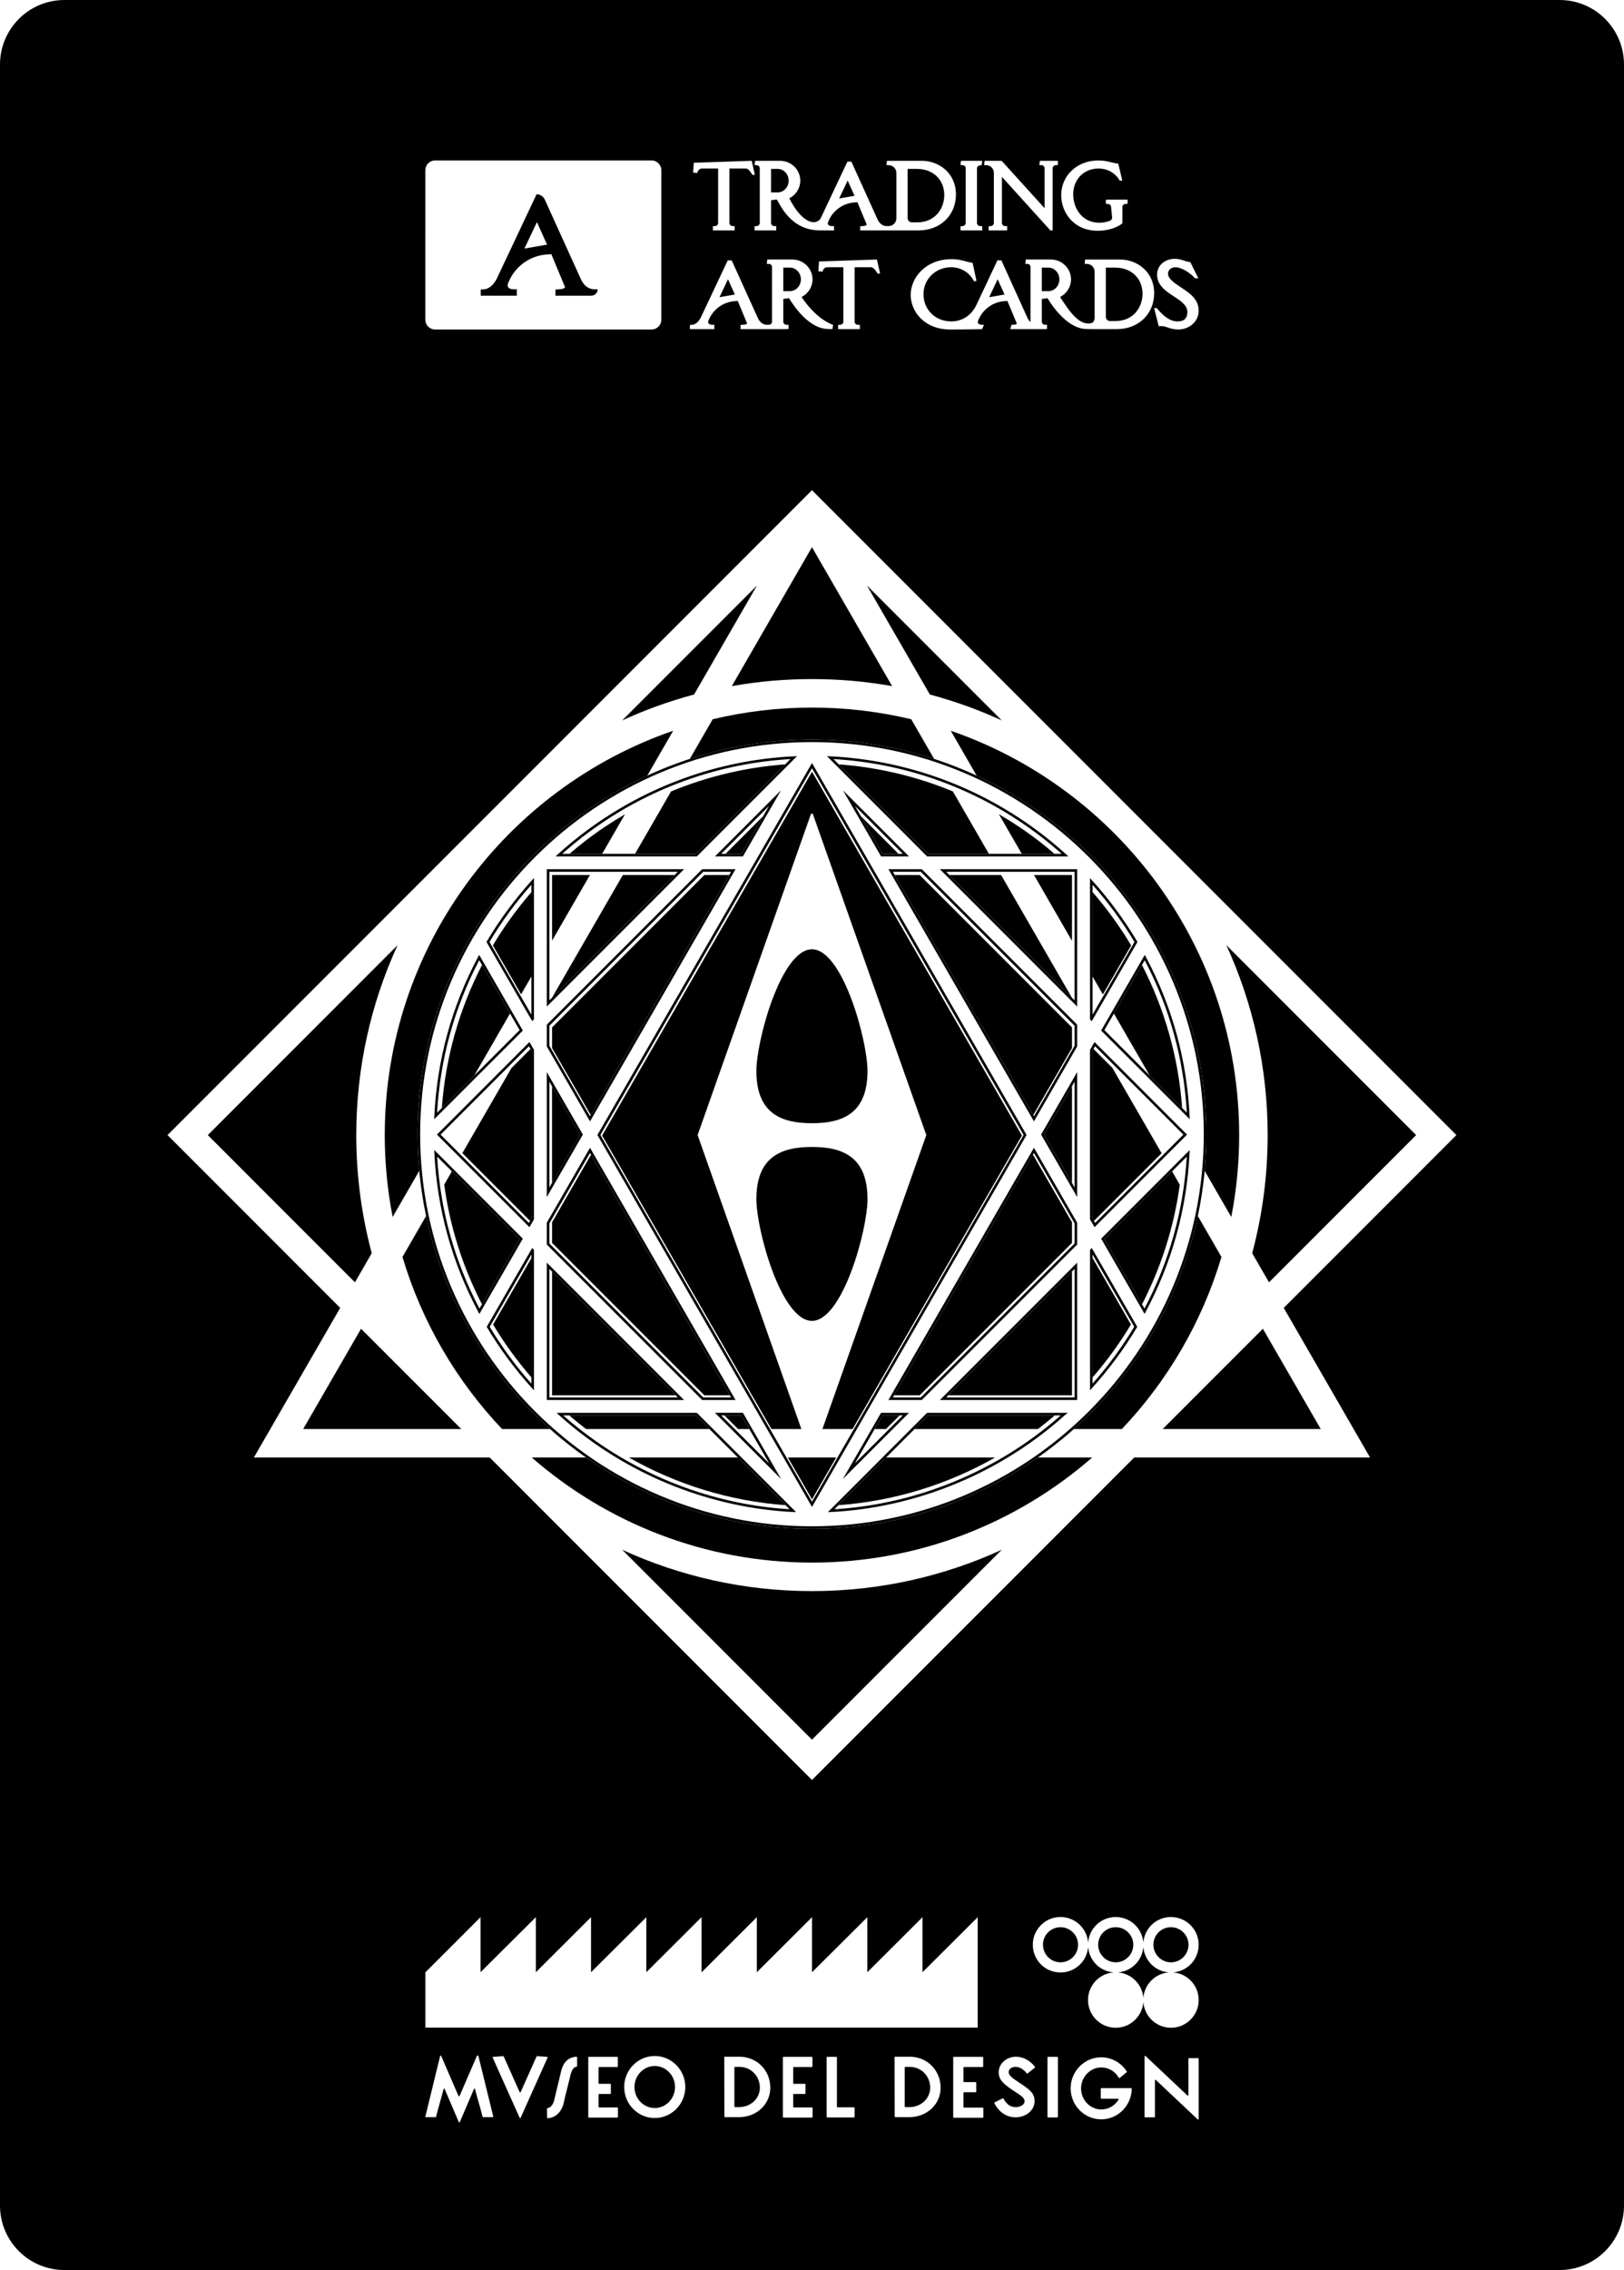 <?xml version="1.0" encoding="utf-8"?>
<!-- Generator: Adobe Illustrator 29.1.0, SVG Export Plug-In . SVG Version: 9.03 Build 55587)  -->
<svg version="1.1" id="Layer_1" xmlns="http://www.w3.org/2000/svg" xmlns:xlink="http://www.w3.org/1999/xlink" x="0px" y="0px"
	 viewBox="0 0 357.165 498.898" style="enable-background:new 0 0 357.165 498.898;" xml:space="preserve">
<g>
	<path d="M81.757,275.423c-2.215-8.281-3.402-16.981-3.402-25.96
		c0-14.896,3.254-29.03,9.084-41.738l-41.738,41.738l32.361,32.361L81.757,275.423z"/>
	<path d="M166.474,128.69l-29.637,29.637c5.058-2.32,10.343-4.23,15.811-5.69
		L166.474,128.69z"/>
	<polygon points="66.68,314.065 101.445,314.065 79.405,292.025 	"/>
	<path d="M220.312,158.327l-29.637-29.637l13.826,23.947
		C209.97,154.097,215.254,156.007,220.312,158.327z"/>
	<path d="M178.575,149.243c6.014,0,11.905,0.531,17.627,1.547l-17.627-30.532
		l-17.628,30.532C166.67,149.774,172.56,149.243,178.575,149.243z"/>
	<path d="M136.837,340.599l41.738,41.738L220.312,340.599
		c-12.708,5.829-26.842,9.083-41.738,9.083
		C163.679,349.683,149.544,346.429,136.837,340.599z"/>
	<path d="M269.711,207.725c5.829,12.708,9.084,26.842,9.084,41.738
		c0,8.979-1.188,17.68-3.402,25.96l3.695,6.401l32.361-32.361L269.711,207.725z"/>
	<polygon points="255.705,314.065 290.469,314.065 277.745,292.026 	"/>
	<path d="M178.569,246.856c6.749,0,12.22-2.151,12.22-11.476
		c0-6.749-5.471-26.751-12.22-26.751c-6.749,0-12.22,20.002-12.22,26.751
		C166.349,244.705,171.82,246.856,178.569,246.856z"/>
	<path d="M178.569,290.298c6.749,0,12.22-20.002,12.22-26.751
		c0-9.326-5.471-11.476-12.22-11.476c-6.749,0-12.22,2.151-12.22,11.476
		C166.349,270.296,171.82,290.298,178.569,290.298z"/>
	<path d="M233.238,423.548c-2.106,0-3.86,1.691-3.86,3.861
		c0,2.17,1.787,3.861,3.86,3.861c2.17,0,3.861-1.787,3.861-3.861
		C237.099,425.239,235.312,423.548,233.238,423.548z"/>
	<path d="M143.997,454.055c-2.452,0-4.459,2.07-4.459,4.618
		c0,2.548,2.007,4.618,4.459,4.618c2.452,0,4.459-2.07,4.459-4.618
		C148.455,456.125,146.449,454.055,143.997,454.055z"/>
	<path d="M162.596,454.246h-0.987c-0.032,0-0.096,0.064-0.096,0.127v8.599
		c0,0.064,0.064,0.128,0.127,0.128h0.86c2.612,0,4.618-1.911,4.618-4.268
		C167.119,456.285,165.176,454.246,162.596,454.246z"/>
	<path d="M249.244,427.408c0-2.17-1.787-3.861-3.861-3.861
		c-2.106,0-3.861,1.691-3.861,3.861c0,2.17,1.787,3.861,3.861,3.861
		C247.553,431.269,249.244,429.482,249.244,427.408z"/>
	<path d="M200.051,454.246h-0.987c-0.032,0-0.096,0.064-0.096,0.127v8.599
		c0,0.064,0.064,0.128,0.127,0.128h0.86c2.612,0,4.618-1.911,4.618-4.268
		C204.574,456.285,202.631,454.246,200.051,454.246z"/>
	<path d="M251.467,427.975c-0.002-0.016-0.02-0.016-0.022,0
		c-0.267,2.926-2.571,5.229-5.497,5.495c-0.016,0.001-0.016,0.02,0,0.022
		c2.915,0.268,5.23,2.585,5.497,5.5c0.001,0.016,0.02,0.016,0.022,0
		c0.267-2.915,2.583-5.231,5.497-5.5c0.016-0.001,0.016-0.02,0-0.022
		C254.038,433.204,251.734,430.901,251.467,427.975z"/>
	<path d="M257.528,423.548c-2.106,0-3.861,1.691-3.861,3.861
		c0,2.17,1.787,3.861,3.861,3.861c2.17,0,3.861-1.787,3.861-3.861
		C261.389,425.239,259.602,423.548,257.528,423.548z"/>
	<polygon points="121.414,206.736 129.743,192.309 121.414,192.309 	"/>
	<polygon points="235.76,206.778 235.76,192.309 227.406,192.309 	"/>
	<path d="M191.305,307.488l33.445-57.928l-33.535-58.084
		c-0-0-0-0.001-0-0.001l-12.628-21.872l-12.628,21.872
		c-0,0-0,0.001-0,0.001l-33.535,58.084l23.442,40.603l10.003,17.325
		c0,0,0,0,0,0l3.797,6.577h6.578l-22.787-64.519
		c-0.019-0.054-0.019-0.113,0-0.168l24.865-70.403
		c0.079-0.224,0.395-0.224,0.475-0l24.897,70.403
		c0.019,0.054,0.019,0.114,0,0.168l-22.816,64.518h6.631l3.797-6.576
		C191.305,307.489,191.305,307.488,191.305,307.488z"/>
	<polygon points="183.891,320.329 173.282,320.329 178.587,329.517 	"/>
	<path d="M91.835,249.266c0-34.908,20.73-65.061,50.524-78.808l5.691-9.858
		c-36.869,12.7-63.432,47.736-63.432,88.862c0,6.154,0.602,12.17,1.736,17.997
		l5.856-10.143C91.966,254.665,91.835,251.981,91.835,249.266z"/>
	<path d="M209.099,160.601l5.691,9.858c29.794,13.746,50.524,43.9,50.524,78.808
		c0,2.714-0.132,5.398-0.377,8.05l5.857,10.144
		c1.135-5.827,1.736-11.843,1.736-17.997
		C272.531,208.336,245.968,173.301,209.099,160.601z"/>
	<path d="M263.436,267.243c-3.901,18.437-13.676,34.729-27.268,46.823h10.565
		c10.034-10.581,17.632-23.489,21.902-37.818L263.436,267.243z"/>
	<path d="M178.575,336.006c-18.465,0-35.598-5.804-49.679-15.677h-11.944
		c16.508,14.374,38.066,23.09,61.623,23.09c23.557,0,45.115-8.716,61.623-23.09
		h-11.944C214.173,330.203,197.04,336.006,178.575,336.006z"/>
	<path d="M93.713,267.243l-5.198,9.004c4.269,14.33,11.868,27.238,21.902,37.818h10.565
		C107.389,301.972,97.614,285.68,93.713,267.243z"/>
	<path d="M178.575,162.526c9.374,0,18.402,1.501,26.865,4.264l-5.032-8.716
		c-7.009-1.674-14.318-2.567-21.833-2.567c-7.515,0-14.824,0.892-21.833,2.567
		l-5.032,8.716C160.173,164.027,169.201,162.526,178.575,162.526z"/>
	<path d="M147.584,173.936l-7.919,13.716h13.354l19.661-19.661
		C163.968,168.63,155.508,170.671,147.584,173.936z"/>
	<path d="M184.477,167.99l19.662,19.662h13.346l-7.924-13.725
		C201.64,170.665,193.183,168.626,184.477,167.99z"/>
	<polygon points="208.796,192.309 235.716,219.229 220.174,192.309 	"/>
	<polygon points="121.423,219.247 148.361,192.309 136.976,192.309 	"/>
	<polygon points="244.633,234.674 240.492,230.533 240.286,230.889 240.286,267.816 
		240.587,268.336 255.473,253.45 	"/>
	<path d="M257.773,257.433l-14.886,14.886l8.278,14.339
		c4.166-8.08,7.038-16.93,8.303-26.287L257.773,257.433z"/>
	<path d="M240.286,276.47v26.255c3.134-3.622,5.972-7.505,8.439-11.639
		L240.286,276.47z"/>
	<polygon points="235.76,279.445 208.551,306.655 235.76,306.655 	"/>
	<path d="M228.275,314.065c1.26-0.966,2.501-1.96,3.706-2.998h-27.843l-2.998,2.998
		H228.275z"/>
	<path d="M218.848,320.329h-23.972l-10.469,10.47
		C196.64,329.915,208.393,326.267,218.848,320.329z"/>
	<path d="M138.317,320.329c10.452,5.936,22.202,9.584,34.433,10.469l-10.469-10.469
		H138.317z"/>
	<path d="M125.184,311.067c1.205,1.039,2.445,2.032,3.706,2.998h27.128l-2.999-2.998
		H125.184z"/>
	<polygon points="197.857,311.067 194.096,311.067 192.365,314.065 194.858,314.065 	"/>
	<polygon points="159.316,311.067 162.315,314.065 164.793,314.065 163.062,311.067 	"/>
	<polygon points="121.414,268.63 121.414,273.164 154.904,306.655 160.515,306.655 
		129.988,253.78 	"/>
	<polygon points="235.76,268.63 227.178,253.766 196.643,306.655 202.269,306.655 
		235.76,273.164 	"/>
	<polygon points="229.626,249.352 235.76,259.975 235.76,238.729 	"/>
	<polygon points="148.607,306.655 121.414,279.462 121.414,306.655 	"/>
	<path d="M108.444,291.093c2.464,4.128,5.298,8.007,8.427,11.624v-26.219
		L108.444,291.093z"/>
	<path d="M99.38,257.428l-1.686,2.92c1.263,9.364,4.136,18.219,8.303,26.304
		l8.275-14.332L99.38,257.428z"/>
	<polygon points="116.672,230.543 112.484,234.73 101.685,253.435 116.576,268.327 
		116.871,267.815 116.871,230.889 	"/>
	<path d="M244.983,222.753l7.845,13.588l7.159,7.159
		c-0.807-11.257-3.91-21.885-8.838-31.428L244.983,222.753z"/>
	<path d="M104.31,236.361l7.86-13.615l-6.159-10.667
		c-4.924,9.539-8.027,20.162-8.834,31.414L104.31,236.361z"/>
	<path d="M108.395,207.771l6.211,10.757l2.266-3.924v-18.54
		C113.721,199.706,110.87,203.612,108.395,207.771z"/>
	<path d="M248.774,207.779c-2.478-4.165-5.333-8.077-8.488-11.723v18.562l2.27,3.931
		L248.774,207.779z"/>
	<polygon points="197.61,187.652 189.312,179.353 194.104,187.652 	"/>
	<polygon points="167.824,179.391 159.563,187.652 163.054,187.652 	"/>
	<polygon points="235.76,230.321 235.76,225.801 202.268,192.309 196.793,192.309 
		227.249,245.061 	"/>
	<polygon points="154.905,192.309 121.414,225.801 121.414,230.321 129.917,245.048 
		160.365,192.309 	"/>
	<path d="M231.768,187.526c-0.509-0.438-1.024-0.87-1.544-1.296
		c-0.53-0.432-1.062-0.86-1.602-1.278c-0.061-0.048-0.124-0.094-0.185-0.142
		c-2.788-2.147-5.716-4.101-8.75-5.871l5.031,8.713h7.199
		C231.867,187.61,231.817,187.568,231.768,187.526z"/>
	<polygon points="127.542,249.352 121.408,238.729 121.408,259.975 	"/>
	<g>
		<path d="M178.575,336.006c-47.829,0-86.74-38.911-86.74-86.74
			c0-47.829,38.912-86.74,86.74-86.74s86.74,38.912,86.74,86.74
			C265.315,297.095,226.403,336.006,178.575,336.006z M178.575,163.093
			c-47.516,0-86.173,38.657-86.173,86.173c0,47.517,38.657,86.174,86.173,86.174
			s86.173-38.657,86.173-86.174C264.748,201.75,226.091,163.093,178.575,163.093z
			 M175.085,332.332l-1.114-0.057c-0.33-0.017-0.659-0.032-0.988-0.055
			l-0.147-0.009c-17.861-1.249-35.194-8.439-48.808-20.244
			c-0.358-0.312-0.712-0.627-1.063-0.943l-0.549-0.494l0.706-0.029h30.132
			L175.085,332.332z M172.875,331.645l0.145,0.009
			c0.209,0.015,0.416,0.026,0.624,0.037l-20.624-20.624h-29.156
			c0.181,0.161,0.358,0.317,0.537,0.473
			C137.921,323.265,155.136,330.406,172.875,331.645L172.875,331.645z M182.072,332.332
			l21.831-21.831h30.951l-0.652,0.507c-0.363,0.328-0.72,0.646-1.079,0.959h-0.001
			c-13.616,11.809-30.953,18.998-48.817,20.245l-0.097,0.007
			c-0.319,0.021-0.64,0.037-0.96,0.052L182.072,332.332z M184.169,331.652
			l0.116,0.276l-0.02-0.283c17.74-1.237,34.961-8.379,48.484-20.106l0,0
			c0.18-0.156,0.358-0.313,0.536-0.472h-29.148l-20.622,20.623
			C183.733,331.679,183.952,331.667,184.169,331.652z M178.579,331.178l-47.192-81.74
			l0.082-0.142l47.11-81.597l47.192,81.739l-0.082,0.142l-33.953,58.808
			l-0.245-0.142l0.245,0.142L178.579,331.178z M132.041,249.438l46.538,80.605
			l12.667-21.938l0.245,0.142l-0.245-0.143l33.871-58.666l-46.538-80.605
			L132.041,249.438z M185.36,325.062l8.407-14.562h6.155L185.36,325.062z
			 M194.096,311.067l-6.091,10.55l10.549-10.55H194.096z M171.796,325.061
			l-14.561-14.561h6.155L171.796,325.061z M158.604,311.067l10.549,10.549l-6.09-10.549
			H158.604z M236.903,307.684h-30.185l0.484-0.483l29.7-29.702V307.684z
			 M208.088,307.118h28.249v-28.25L208.088,307.118z M202.737,307.684h-7.344
			l10.602-18.362l21.401-37.068l9.507,16.468v4.797L202.737,307.684z M196.376,307.118
			h6.127l33.834-33.834v-4.41l-8.94-15.485L196.376,307.118z M161.764,307.684
			h-7.345l-34.166-34.166v-4.796l0.038-0.065l9.47-16.403L161.764,307.684z
			 M154.654,307.118h6.128l-31.021-53.73l-8.941,15.486v4.409L154.654,307.118z
			 M150.439,307.684h-30.186v-30.184L150.439,307.684z M120.82,307.118h28.249
			l-28.249-28.249V307.118z M117.439,305.565l-0.494-0.545
			c-3.691-4.076-6.995-8.542-9.818-13.272l-0.085-0.143l9.998-17.317l0.398,0.398
			V305.565z M107.699,291.599c2.658,4.435,5.741,8.633,9.172,12.49v-28.376
			L107.699,291.599z M239.72,305.555v-30.871l0.396-0.397l9.995,17.311l-0.086,0.144
			c-2.821,4.728-6.122,9.192-9.812,13.27L239.72,305.555z M240.286,275.715v28.364
			c3.43-3.858,6.511-8.055,9.167-12.487L240.286,275.715z M105.429,288.769
			l-0.24-0.45c-5.791-10.837-9.039-22.56-9.655-34.84L95.497,252.744
			l19.482,19.482L105.429,288.769z M96.14,254.189
			c0.693,11.758,3.823,22.992,9.309,33.411l8.822-15.28L96.14,254.189z
			 M251.725,288.76l-9.547-16.535l0.154-0.153l19.319-19.319l-0.037,0.735
			c-0.617,12.274-3.863,23.99-9.649,34.822L251.725,288.76z M242.887,272.319
			l8.817,15.273c5.482-10.414,8.609-21.642,9.304-33.394L242.887,272.319z
			 M116.437,269.702l-20.342-20.342l20.348-20.348l0.997,1.725v37.231L116.437,269.702
			z M96.896,249.359l19.419,19.419l0.556-0.963v-36.926L116.321,229.934L96.896,249.359z
			 M240.721,269.702l-1.001-1.733v-37.232l0.996-1.724l20.348,20.347l-0.201,0.2
			L240.721,269.702z M240.286,267.816l0.556,0.962l19.419-19.419l-19.424-19.424
			l-0.551,0.954V267.816z M120.253,263.091v-27.479l7.933,13.74L120.253,263.091z
			 M120.82,237.729v23.248l6.711-11.624L120.82,237.729z M236.903,263.09
			l-7.932-13.738l7.932-13.739V263.09z M229.626,249.352l6.711,11.623v-23.246
			L229.626,249.352z M227.397,246.451l-0.245-0.425l-31.75-54.992h7.336l34.166,34.167
			v4.782l-0.038,0.065L227.397,246.451z M196.384,191.601l31.013,53.716l8.94-15.486
			v-4.396l-33.834-33.834H196.384z M129.761,246.451l-9.508-16.468v-4.782l0.083-0.083
			l34.084-34.084h7.337L129.761,246.451z M120.82,229.83l8.941,15.487l31.013-53.716
			h-6.12l-33.834,33.834V229.83z M95.491,245.981l0.035-0.733
			c0.589-12.317,3.824-24.074,9.615-34.944l0.24-0.451l9.604,16.634L95.491,245.981z
			 M105.402,211.023c-5.487,10.452-8.604,21.722-9.271,33.517l18.146-18.146
			L105.402,211.023z M261.657,245.973l-19.485-19.484l0.109-0.188l9.49-16.439
			l0.24,0.451c5.787,10.865,9.02,22.617,9.61,34.928L261.657,245.973z
			 M242.881,226.395l18.137,18.136c-0.668-11.788-3.784-23.053-9.267-33.499
			L242.881,226.395z M240.111,224.427l-0.344-0.344l-0.048-0.165v-30.941l0.493,0.545
			c3.71,4.098,7.028,8.592,9.863,13.356l0.085,0.143L240.111,224.427z
			 M240.286,194.452v28.538l9.218-15.966
			C246.834,202.558,243.735,198.332,240.286,194.452z M117.094,224.378l-0.233-0.271
			l-9.869-17.094l0.085-0.143c2.835-4.764,6.155-9.258,9.868-13.358l0.494-0.545
			v31.067L117.094,224.378z M107.649,207.017l9.222,15.974v-28.549
			C113.42,198.323,110.32,202.55,107.649,207.017z M236.903,221.22l-0.483-0.484
			l-29.701-29.702h30.185V221.22z M208.088,191.601l28.249,28.25v-28.25H208.088z
			 M120.253,221.219v-30.185h30.186L120.253,221.219z M120.82,191.601v28.249
			l28.249-28.249H120.82z M234.973,188.219h-31.068l-0.083-0.083l-21.943-21.944
			l1.056,0.052c0.352,0.017,0.706,0.033,1.058,0.057l0.292,0.019
			c16.394,1.139,31.981,7.073,45.076,17.16l0.189,0.145
			c0.55,0.426,1.093,0.862,1.632,1.302c0.53,0.434,1.055,0.874,1.573,1.321
			l0.225,0.191c0.489,0.424,0.974,0.854,1.451,1.288L234.973,188.219z
			 M204.139,187.652h29.362c-0.296-0.264-0.594-0.525-0.893-0.785l-0.224-0.19
			c-0.517-0.445-1.037-0.882-1.563-1.312c-0.535-0.436-1.074-0.87-1.62-1.293
			l-0.188-0.144c-13.006-10.019-28.487-15.913-44.769-17.044l-0.29-0.018
			c-0.212-0.014-0.425-0.025-0.638-0.036L204.139,187.652z M199.923,188.219h-6.147
			l-0.081-0.142l-8.315-14.401L199.923,188.219z M194.104,187.652h4.45l-10.53-10.53
			L194.104,187.652z M163.382,188.219h-6.147l14.543-14.543L163.382,188.219z
			 M158.604,187.652h4.451l6.08-10.53L158.604,187.652z M153.253,188.219h-31.077
			l0.543-0.494c0.47-0.427,0.945-0.848,1.424-1.264l0.515-0.438
			c0.396-0.337,0.792-0.673,1.193-1.003c0.59-0.484,1.185-0.961,1.788-1.427
			l0.099-0.076c13.115-10.117,28.729-16.065,45.157-17.201l0.234-0.015
			c0.364-0.024,0.731-0.042,1.097-0.059l1.054-0.051L153.253,188.219z
			 M123.648,187.652h29.37l20.822-20.822c-0.225,0.011-0.451,0.023-0.676,0.038
			l-0.233,0.015c-16.313,1.128-31.822,7.037-44.848,17.085l-0.272-0.15
			l0.173,0.224c-0.598,0.463-1.189,0.938-1.775,1.417
			c-0.399,0.328-0.792,0.662-1.185,0.997l-0,0.001l-0.51,0.433
			C124.225,187.142,123.936,187.396,123.648,187.652z"/>
	</g>
	<path d="M128.677,184.848c-0.032,0.025-0.065,0.049-0.097,0.074
		c-0.592,0.458-1.176,0.926-1.755,1.4c-0.394,0.324-0.784,0.654-1.172,0.986
		c-0.135,0.115-0.27,0.229-0.405,0.344h7.182l5.023-8.699
		C134.411,180.73,131.474,182.691,128.677,184.848z"/>
	<g>
		<path d="M243.207,58.815v10.844c0,0.489,0.413,0.896,0.902,0.896h1.253
			c3.884,0,5.914-3.013,5.914-5.989c0-3.389-2.475-5.751-6.02-5.751H243.207z"/>
		<path d="M200.516,48.86h1.253c3.878,0,5.907-3.013,5.907-5.989
			c0-3.389-2.474-5.751-6.014-5.751h-2.048v10.844
			C199.614,48.452,200.027,48.86,200.516,48.86z"/>
		<polygon points="186.427,39.676 184.557,43.617 187.937,43.028 		"/>
		<path d="M173.449,39.701c0-1.422-1.084-2.581-2.418-2.581h-1.453v5.168h1.453
			C172.365,42.288,173.449,41.129,173.449,39.701z"/>
		<polygon points="217.552,65.312 220.925,64.723 219.415,61.371 		"/>
		<path d="M230.574,58.815h-1.453v5.168h1.453c1.334,0,2.418-1.159,2.418-2.587
			C232.992,59.974,231.909,58.815,230.574,58.815z"/>
		<path d="M342.992,0H14.173C6.346,0,0,6.346,0,14.173v470.551
			c0,7.828,6.346,14.173,14.173,14.173h328.819c7.828,0,14.173-6.346,14.173-14.173
			V14.173C357.165,6.346,350.82,0,342.992,0z M254.48,60.305
			c0-1.95,1.682-3.421,3.911-3.421c0.833,0,1.474,0.213,2.041,0.401
			c0.417,0.139,0.811,0.269,1.238,0.304l0.107,0.009l1.769,3.56l-0.712,0.005
			c-1.039-1.112-2.847-2.429-4.345-2.429c-1.012,0-1.605,0.732-1.605,1.372
			c0,1.193,1.366,2.074,2.896,3.088c1.885,1.251,3.843,2.54,3.843,5.09
			c0,2.449-2.111,4.124-4.473,4.124c-1.232,0-2.039-0.334-2.748-0.573
			c-0.504-0.17-0.812-0.168-1.202-0.168c-0.067,0-0.134,0.004-0.199,0.014
			l-0.159,0.023l-1.011-3.975l0.572-0.027c0.588,0.689,2.349,2.934,4.546,2.94
			c1.515,0.005,2.19-0.688,2.19-2.103
			C261.04,65.292,254.452,64.764,254.48,60.305z M253.831,64.441
			c0,4.573-3.452,7.893-8.206,7.893h-5.704c-0.727,0-1.24-0.025-1.56-0.069
			c-3.94-0.464-7.104-5.268-7.975-6.728l-1.265,0.163v4.986
			c0,0.382,0.307,0.695,0.689,0.695h0.457v0.915l-0.457,0.038h-1.794h-2.522h-3.316
			l0.294-0.952c1.101,0,1.022-0.113,1.147-0.301l-2.055-4.93l-0.568,0.032
			c-2.599,0.145-4.877,1.785-5.84,4.203c-0.075,0.157-0.175,0.451-0.031,0.677
			c0.131,0.207,0.432,0.319,0.833,0.319h0.457l-0.426,0.952
			c0,0-2.972,0.081-7.041,0.081c-5.625,0-8.658-3.921-8.658-7.605
			c0-3.859,3.36-7.855,8.985-7.855c1.363,0,2.245,0.244,3.1,0.476
			c0.474,0.132,0.955,0.263,1.536,0.351l0.755,3.508l0.06,0.507h-0.541
			c-0.695-1.51-2.485-3.063-5.017-3.063c-3.4,0-6.066,2.606-6.066,5.932
			c0,3.408,2.625,5.976,6.106,5.976c2.759,0,4.649-1.721,5.526-3.612l4.631-9.813
			l0.865,0.006l5.738,12.635c0.176,0.389,0.402,0.683,0.653,0.925
			c0.005-0.033,0.02-0.063,0.02-0.098V58.684c0-0.382-0.307-0.689-0.689-0.689
			h-0.457l0.104-0.958h5.509c2.449,0,4.441,1.954,4.441,4.36
			c0,1.648-0.952,3.145-2.412,3.884c1.457,2.147,3.607,5.811,6.163,5.811
			c1.124,0,1.433-0.408,1.433-1.432v-9.948c0-0.965-0.758-1.716-1.723-1.716h-0.457
			l0.104-0.958h7.708C249.985,57.036,253.831,59.636,253.831,64.441z M241.555,35.26
			c1.165,0,2.005,0.207,2.807,0.401c0.507,0.119,1.002,0.244,1.579,0.307
			l0.77,3.226l0.069,0.514h-0.52c-0.633-1.184-2.168-2.669-4.667-2.669
			c-3.226,0-5.563,2.38-5.563,5.663c0,3.107,1.967,6.246,5.732,6.246
			c0.995,0,1.772-0.215,2.34-0.426c0.324-0.12,0.518-0.449,0.483-0.792
			l-0.224-2.209c0-0.382-0.307-0.695-0.689-0.695h-0.457v-0.915l0.457-0.044h4.316
			v0.915l-0.457,0.044c-0.388,0-0.689,0.307-0.689,0.695v3.571
			c-1.234,0.984-3.289,1.629-5.413,1.629c-2.318,0-4.316-0.783-5.782-2.255
			c-1.447-1.46-2.268-3.514-2.255-5.644
			C233.436,38.511,236.944,35.26,241.555,35.26z M216.545,35.341h3.743l9.447,10.418
			v-8.77c0-0.382-0.313-0.689-0.695-0.689h-0.457l0.104-0.958h3.974v0.915
			l-0.457,0.044c-0.382,0-0.695,0.307-0.695,0.689v13.65h-0.495l-10.662-11.771
			v10.123c0,0.382,0.313,0.695,0.695,0.695h0.457v0.952h-4.078v-0.915l0.457-0.038
			c0.382,0,0.695-0.313,0.695-0.695V37.978c0-0.927-0.752-1.679-1.679-1.679
			h-0.457L216.545,35.341z M211.242,49.724l0.457-0.038
			c0.382,0,0.689-0.313,0.689-0.695V36.989c0-0.382-0.307-0.689-0.689-0.689h-0.457
			l0.104-0.958h4.67l-0.117,0.958c-0.725,0-1.029,0.307-1.029,0.689v12.002
			c0,0.382,0.307,0.695,0.689,0.695h0.457v0.952h-4.773V49.724z M166.079,35.341
			h5.484c2.449,0,4.441,1.955,4.441,4.36c0,1.648-0.952,3.145-2.412,3.884
			c2.546,5.084,5.606,6.285,6.883,4.429l5.895-12.491l0.871,0.006l5.732,12.635
			c0.451,0.996,1.165,1.522,2.048,1.522h0.395c0.965,0,1.723-0.758,1.723-1.723
			v-9.948c0-0.965-0.758-1.716-1.723-1.716h-0.457l0.104-0.958h7.708
			c3.621,0,7.467,2.6,7.467,7.405c0,4.573-3.452,7.893-8.206,7.893h-7.072v-0
			h-5.776v-0.915l0.457-0.038c0.495,0,0.864-0.113,0.99-0.301l-2.061-4.93
			l-0.562,0.031c-2.599,0.145-4.877,1.785-5.84,4.203
			c-0.075,0.157-0.182,0.451-0.038,0.677c0.132,0.207,0.432,0.32,0.833,0.32h0.457
			v0.952c0,0-0.315,0-3.055,0c-6.315,0-8.646-5.337-9.516-6.797l-1.272,0.163v4.986
			c0,0.382,0.307,0.695,0.689,0.695h0.457v0.952h-4.773v-0.915l0.457-0.038
			c0.382,0,0.689-0.313,0.689-0.695V36.989c0-0.382-0.307-0.689-0.689-0.689h-0.457
			L166.079,35.341z M188.648,71.382h0.457v0.952h-4.78v-0.915l0.457-0.038
			c0.382,0,0.695-0.313,0.695-0.695V58.734h-3.589
			c-0.47,0-0.915,0.445-0.971,0.971L179.978,59.624l0.144-2.161l12.736-0.426
			l0.703,3.076h-0.559c-0.551-0.933-0.996-1.378-1.46-1.378h-3.59v11.952
			C187.953,71.069,188.266,71.382,188.648,71.382z M152.582,35.767l12.736-0.426
			l0.703,3.076h-0.559c-0.551-0.933-0.996-1.378-1.46-1.378h-3.589v11.952
			c0,0.382,0.313,0.695,0.695,0.695h0.457v0.952h-4.78v-0.915l0.457-0.038
			c0.382,0,0.695-0.313,0.695-0.695V37.039h-3.59
			c-0.47,0-0.914,0.445-0.971,0.971l-0.94-0.081L152.582,35.767z M151.73,71.42
			l0.457-0.038c0.545,0,1.391-0.438,1.973-1.673l5.895-12.491l0.865,0.006
			l5.738,12.635c0.451,0.996,1.165,1.522,2.048,1.522h0.395
			c0.382,0,0.689-0.313,0.689-0.695V58.684c0-0.382-0.307-0.689-0.689-0.689
			h-0.457l0.104-0.958h5.509c2.449,0,4.441,1.954,4.441,4.36
			c0,1.648-0.952,3.145-2.412,3.884c1.522,2.243,3.884,4.968,6.947,6.133
			l-0.163,0.921c-0.727,0-1.24-0.025-1.56-0.069
			c-3.94-0.464-7.104-5.268-7.975-6.728l-1.265,0.163v4.986
			c0,0.382,0.307,0.695,0.689,0.695h0.457v0.915l-0.457,0.038h-4.254h-0.063h-5.776
			v-0.915l0.457-0.038c0.495,0,0.858-0.113,0.984-0.301l-2.055-4.93l-0.568,0.032
			c-2.599,0.145-4.877,1.785-5.84,4.203c-0.075,0.157-0.175,0.451-0.031,0.677
			c0.132,0.207,0.432,0.319,0.833,0.319h0.457v0.952h-5.375V71.42z
			 M93.543,37.415c0-1.19,0.965-2.155,2.155-2.155h47.59
			c1.19,0,2.155,0.965,2.155,2.155v32.846c0,1.19-0.965,2.155-2.155,2.155H95.698
			c-1.19,0-2.155-0.965-2.155-2.155V37.415z M108.357,465.298h-2.102
			c-0.064,0-0.107-0.02-0.127-0.096c-0.542-2.198-1.115-3.917-1.656-6.083
			c-0.032-0.127-0.191-0.127-0.223-0.032l-3.121,7.293
			c-0.031,0.103-0.191,0.095-0.223,0l-3.121-7.293
			c-0.064-0.096-0.191-0.064-0.223,0.032c-0.542,2.166-1.115,3.886-1.656,6.083
			c-0.016,0.061-0.064,0.096-0.127,0.096h-2.102c-0.096,0-0.147-0.059-0.127-0.127
			l3.249-13.313c0.03-0.128,0.191-0.127,0.223-0.032l3.822,8.822
			c0.044,0.101,0.191,0.095,0.223,0l3.822-8.822c0.032-0.096,0.296-0.128,0.318,0
			l3.28,13.345C108.502,465.234,108.421,465.298,108.357,465.298z M105.704,433.427
			l12.121-12.057c0.009-0.009,0.024-0.003,0.024,0.01v12.038
			c0.011,0.004,0.011,0.005,0.022,0.009l12.089-12.057
			c0.009-0.009,0.024-0.003,0.024,0.01v12.038
			c0.011,0.004,0.012,0.005,0.022,0.009l12.121-12.057
			c0.009-0.009,0.024-0.003,0.024,0.01v12.038
			c0.011,0.004,0.011,0.005,0.022,0.009l12.089-12.057
			c0.009-0.009,0.024-0.003,0.024,0.01v12.069h0.032l12.111-12.079
			c0.009-0.009,0.024-0.003,0.024,0.01v12.038
			c0.011,0.005,0.012,0.005,0.022,0.009l12.089-12.057
			c0.009-0.009,0.024-0.003,0.024,0.01v12.038
			c0.011,0.004,0.011,0.005,0.022,0.009l12.121-12.057
			c0.009-0.009,0.024-0.003,0.024,0.01v12.038
			c0.011,0.004,0.011,0.005,0.022,0.009l12.089-12.057
			c0.009-0.009,0.024-0.003,0.024,0.01v12.038
			c0.011,0.004,0.012,0.005,0.022,0.009l12.089-12.057
			c0.009-0.009,0.024-0.003,0.024,0.01v24.221c0,0.008-0.006,0.014-0.014,0.014
			H93.557c-0.006,0-0.01-0.004-0.01-0.01v-12.125l0,0l12.111-12.111
			c0.009-0.009,0.024-0.003,0.024,0.01v12.038
			C105.693,433.422,105.693,433.422,105.704,433.427z M114.281,465.425l-5.924-13.217
			c-0.032-0.064,0-0.159,0.096-0.159l2.198-0.159
			c0.064-0.004,0.111,0.027,0.128,0.064l3.503,7.835
			c0.044,0.101,0.191,0.096,0.223,0l3.503-7.835
			c0.019-0.045,0.064-0.066,0.127-0.064l2.198,0.159
			c0.064,0,0.127,0.095,0.096,0.159l-5.924,13.217
			C114.464,465.532,114.313,465.521,114.281,465.425z M126.798,454.214
			c-0.701,0.064-1.083,0.892-1.306,1.72c-0.478,2.07-1.115,4.363-1.561,6.434
			c-0.35,1.465-1.561,3.089-3.472,3.153c-0.064,0-0.127-0.064-0.127-0.127
			c0,0-0.028-1.457-0.032-1.943c-0.001-0.064,0.013-0.118,0.095-0.127
			c0.699-0.077,1.242-0.828,1.465-1.656c0.478-2.038,1.083-4.491,1.561-6.529
			c0.414-1.784,1.529-3.057,3.376-3.121c0.064,0,0.127,0.064,0.127,0.127
			l0,1.943C126.925,454.151,126.873,454.204,126.798,454.214z M135.907,465.266
			c0,0.064-0.064,0.127-0.127,0.127h-6.274c-0.064,0-0.127-0.064-0.127-0.127
			v-13.058c0-0.126,0.064-0.159,0.127-0.159h6.242
			c0.064,0,0.127,0.064,0.127,0.127v1.975c0,0.064-0.064,0.127-0.127,0.127h-3.981
			c-0.064,0-0.127,0.064-0.127,0.127v3.44c0,0.064,0.064,0.127,0.127,0.127h2.452
			c0.064,0,0.127,0.064,0.127,0.127v1.975c0,0.064-0.064,0.127-0.127,0.127h-2.452
			c-0.064,0-0.127,0.064-0.127,0.127v2.707c0,0.064,0.064,0.127,0.127,0.127h4.013
			c0.064,0,0.127,0.064,0.127,0.127V465.266z M143.997,465.489
			c-3.695,0-6.72-3.058-6.72-6.816c0-3.758,3.026-6.816,6.72-6.816
			c3.695,0,6.72,3.057,6.72,6.816C150.717,462.431,147.691,465.489,143.997,465.489z
			 M162.501,465.298h-3.058c-0.064,0-0.127-0.064-0.127-0.127l-0.032-13.026
			c0-0.064,0.064-0.127,0.127-0.127h3.185c3.949,0,6.816,3.058,6.816,6.816
			C169.412,462.4,166.482,465.298,162.501,465.298z M178.712,465.266
			c0,0.064-0.064,0.127-0.127,0.127h-6.274c-0.064,0-0.127-0.064-0.127-0.127
			v-13.058c0-0.127,0.064-0.159,0.127-0.159h6.242
			c0.064,0,0.127,0.064,0.127,0.127v1.975c0,0.064-0.064,0.127-0.127,0.127h-3.981
			c-0.064,0-0.127,0.064-0.127,0.127v3.44c0,0.064,0.064,0.127,0.127,0.127h2.452
			c0.064,0,0.127,0.064,0.127,0.127v1.975c0,0.064-0.064,0.127-0.127,0.127h-2.452
			c-0.064,0-0.127,0.064-0.127,0.127v2.707c0,0.064,0.064,0.127,0.127,0.127h4.013
			c0.064,0,0.127,0.064,0.127,0.127V465.266z M187.948,465.234
			c0,0.064-0.064,0.128-0.127,0.128h-5.892c-0.064,0-0.127-0.064-0.127-0.128
			v-13.058c-0.032-0.096,0.032-0.127,0.096-0.127h2.038
			c0.064,0,0.127,0.064,0.127,0.127v10.829c0,0.064,0.064,0.127,0.127,0.127h3.631
			c0.064,0,0.127,0.064,0.127,0.127V465.234z M199.955,465.298h-3.057
			c-0.064,0-0.127-0.064-0.127-0.127L196.739,452.144
			c0-0.064,0.064-0.127,0.127-0.127h3.185c3.949,0,6.816,3.058,6.816,6.816
			C206.867,462.4,203.937,465.298,199.955,465.298z M216.262,465.298
			c0,0.064-0.064,0.127-0.127,0.127h-6.37c-0.064,0-0.127-0.064-0.127-0.127
			v-13.058c0-0.159,0.064-0.191,0.127-0.191h6.338c0.064,0,0.127,0.064,0.127,0.127
			v1.975c0,0.064-0.064,0.127-0.127,0.127h-4.077
			c-0.064,0-0.127,0.064-0.127,0.127v3.058c0,0.064,0.064,0.127,0.127,0.127h2.548
			c0.064,0,0.128,0.064,0.128,0.127v1.975c0,0.064-0.064,0.127-0.128,0.127h-2.548
			c-0.064,0-0.127,0.064-0.127,0.127v3.121c0,0.064,0.064,0.127,0.127,0.127h4.109
			c0.064,0,0.127,0.064,0.127,0.127V465.298z M227.601,454.405l-1.624,1.306
			c-0.064,0.032-0.127,0.032-0.159-0.032c-0.764-0.956-1.592-1.433-2.516-1.433
			c-0.828,0-1.465,0.51-1.465,1.147c0,0.637,0.541,1.147,2.229,2.261
			c2.325,1.497,3.472,2.389,3.472,4.109c0,1.975-1.815,3.567-4.204,3.567
			c-1.624,0-3.503-0.828-4.65-3.121c-0.032-0.064,0-0.127,0.064-0.159l1.783-0.892
			c0.064-0.032,0.128,0,0.159,0.064c0.701,1.274,1.592,1.879,2.675,1.879
			s1.975-0.573,1.975-1.306c0-0.828-1.115-1.433-2.612-2.421
			c-2.452-1.624-3.09-2.58-3.09-3.949c0-1.847,1.656-3.408,3.822-3.408
			c1.401,0,2.994,0.701,4.172,2.229C227.664,454.31,227.664,454.374,227.601,454.405z
			 M232.665,465.234c0,0.064-0.064,0.128-0.127,0.128h-2.038
			c-0.064,0-0.127-0.064-0.127-0.128v-13.058c0-0.096,0.064-0.127,0.127-0.127
			h2.038c0.064,0,0.127,0.064,0.127,0.127V465.234z M242.188,465.776
			c-3.695,0-6.72-3.057-6.72-6.816c0-3.758,3.026-6.816,6.72-6.816
			c2.357,0,4.427,1.242,5.637,3.121c0.032,0.064,0,0.127-0.032,0.159l-1.561,1.274
			c-0.032,0.032-0.127,0.032-0.159-0.032c-0.764-1.37-2.198-2.293-3.854-2.293
			c-2.452,0-4.459,2.07-4.459,4.618c0,2.548,2.007,4.618,4.459,4.618
			c1.592,0,2.994-0.86,3.79-2.166c0.064-0.096,0-0.191-0.096-0.191h-3.694
			c-0.064,0-0.127-0.064-0.127-0.127c0,0-0-1.571-0-2.062
			c0-0.075,0.061-0.135,0.136-0.135h6.553c0.064,0,0.128,0.064,0.128,0.127
			C248.844,462.782,245.85,465.776,242.188,465.776z M263.622,465.712
			c0,0.095-0.127,0.159-0.191,0.095l-9.236-8.695
			c-0.064-0.064-0.191-0.032-0.191,0.096v7.994c0,0.064-0.064,0.127-0.127,0.127
			h-2.038c-0.064,0-0.127-0.064-0.127-0.127V451.953
			c0-0.096,0.127-0.159,0.223-0.096l9.236,8.695
			c0.064,0.064,0.191,0.032,0.191-0.095v-7.994c0-0.064,0.064-0.127,0.127-0.127
			h2.007c0.064,0,0.127,0.064,0.127,0.127V465.712z M258.097,433.47
			c-0.016,0.001-0.016,0.021-0,0.022c3.356,0.311,5.925,3.337,5.474,6.865
			c-0.347,2.71-2.529,4.893-5.24,5.239c-3.529,0.451-6.554-2.12-6.864-5.477
			c-0.002-0.016-0.021-0.016-0.023,0c-0.31,3.357-3.336,5.928-6.864,5.477
			c-2.71-0.346-4.893-2.528-5.239-5.239c-0.451-3.529,2.119-6.555,5.476-6.865
			c0.016-0.001,0.016-0.021-0-0.022c-2.925-0.267-5.227-2.568-5.495-5.493
			c-0.001-0.016-0.021-0.016-0.022-0c-0.285,3.111-2.872,5.525-6.061,5.525
			c-3.576,0-6.403-3.033-6.067-6.683c0.254-2.756,2.407-5.034,5.145-5.437
			c3.559-0.524,6.668,2.048,6.983,5.458c0.001,0.016,0.021,0.016,0.022,0
			c0.285-3.112,2.872-5.526,6.061-5.526c3.16,0,5.773,2.414,6.061,5.525
			c0.002,0.016,0.021,0.016,0.023,0c0.285-3.112,2.872-5.525,6.061-5.525
			c3.35,0,6.094,2.712,6.094,6.094C263.622,430.598,261.208,433.185,258.097,433.47z
			 M301.318,320.329h-51.877l-70.866,70.866l-70.866-70.866H55.831l18.988-32.889
			l-37.977-37.977l141.732-141.732l141.732,141.732L282.33,287.44L301.318,320.329z"/>
		<path d="M176.142,61.396c0-1.422-1.084-2.581-2.418-2.581h-1.453v5.168h1.453
			C175.058,63.984,176.142,62.825,176.142,61.396z"/>
		<path d="M113.659,63.58h-0.674c-0.591,0-1.035-0.166-1.229-0.471
			c-0.212-0.333-0.065-0.767,0.046-0.998c1.42-3.566,4.78-5.985,8.613-6.199
			l0.838-0.047l3.03,7.271c-0.185,0.277-0.721,0.444-1.451,0.444l-0.674,0.055
			v1.349h7.881c0.775,0,1.404-0.629,1.404-1.404h-0.674
			c-1.303,0-2.356-0.776-3.021-2.245l-7.936-17.474
			c-0.321-0.708-1.025-1.165-1.802-1.17l-8.694,18.422
			c-0.859,1.82-2.107,2.467-2.91,2.467l-0.674,0.055v1.349h7.927V63.58z
			 M118.085,48.816l2.227,4.943L115.336,54.628L118.085,48.816z"/>
		<polygon points="160.105,61.371 158.242,65.312 161.615,64.723 		"/>
	</g>
</g>
</svg>
